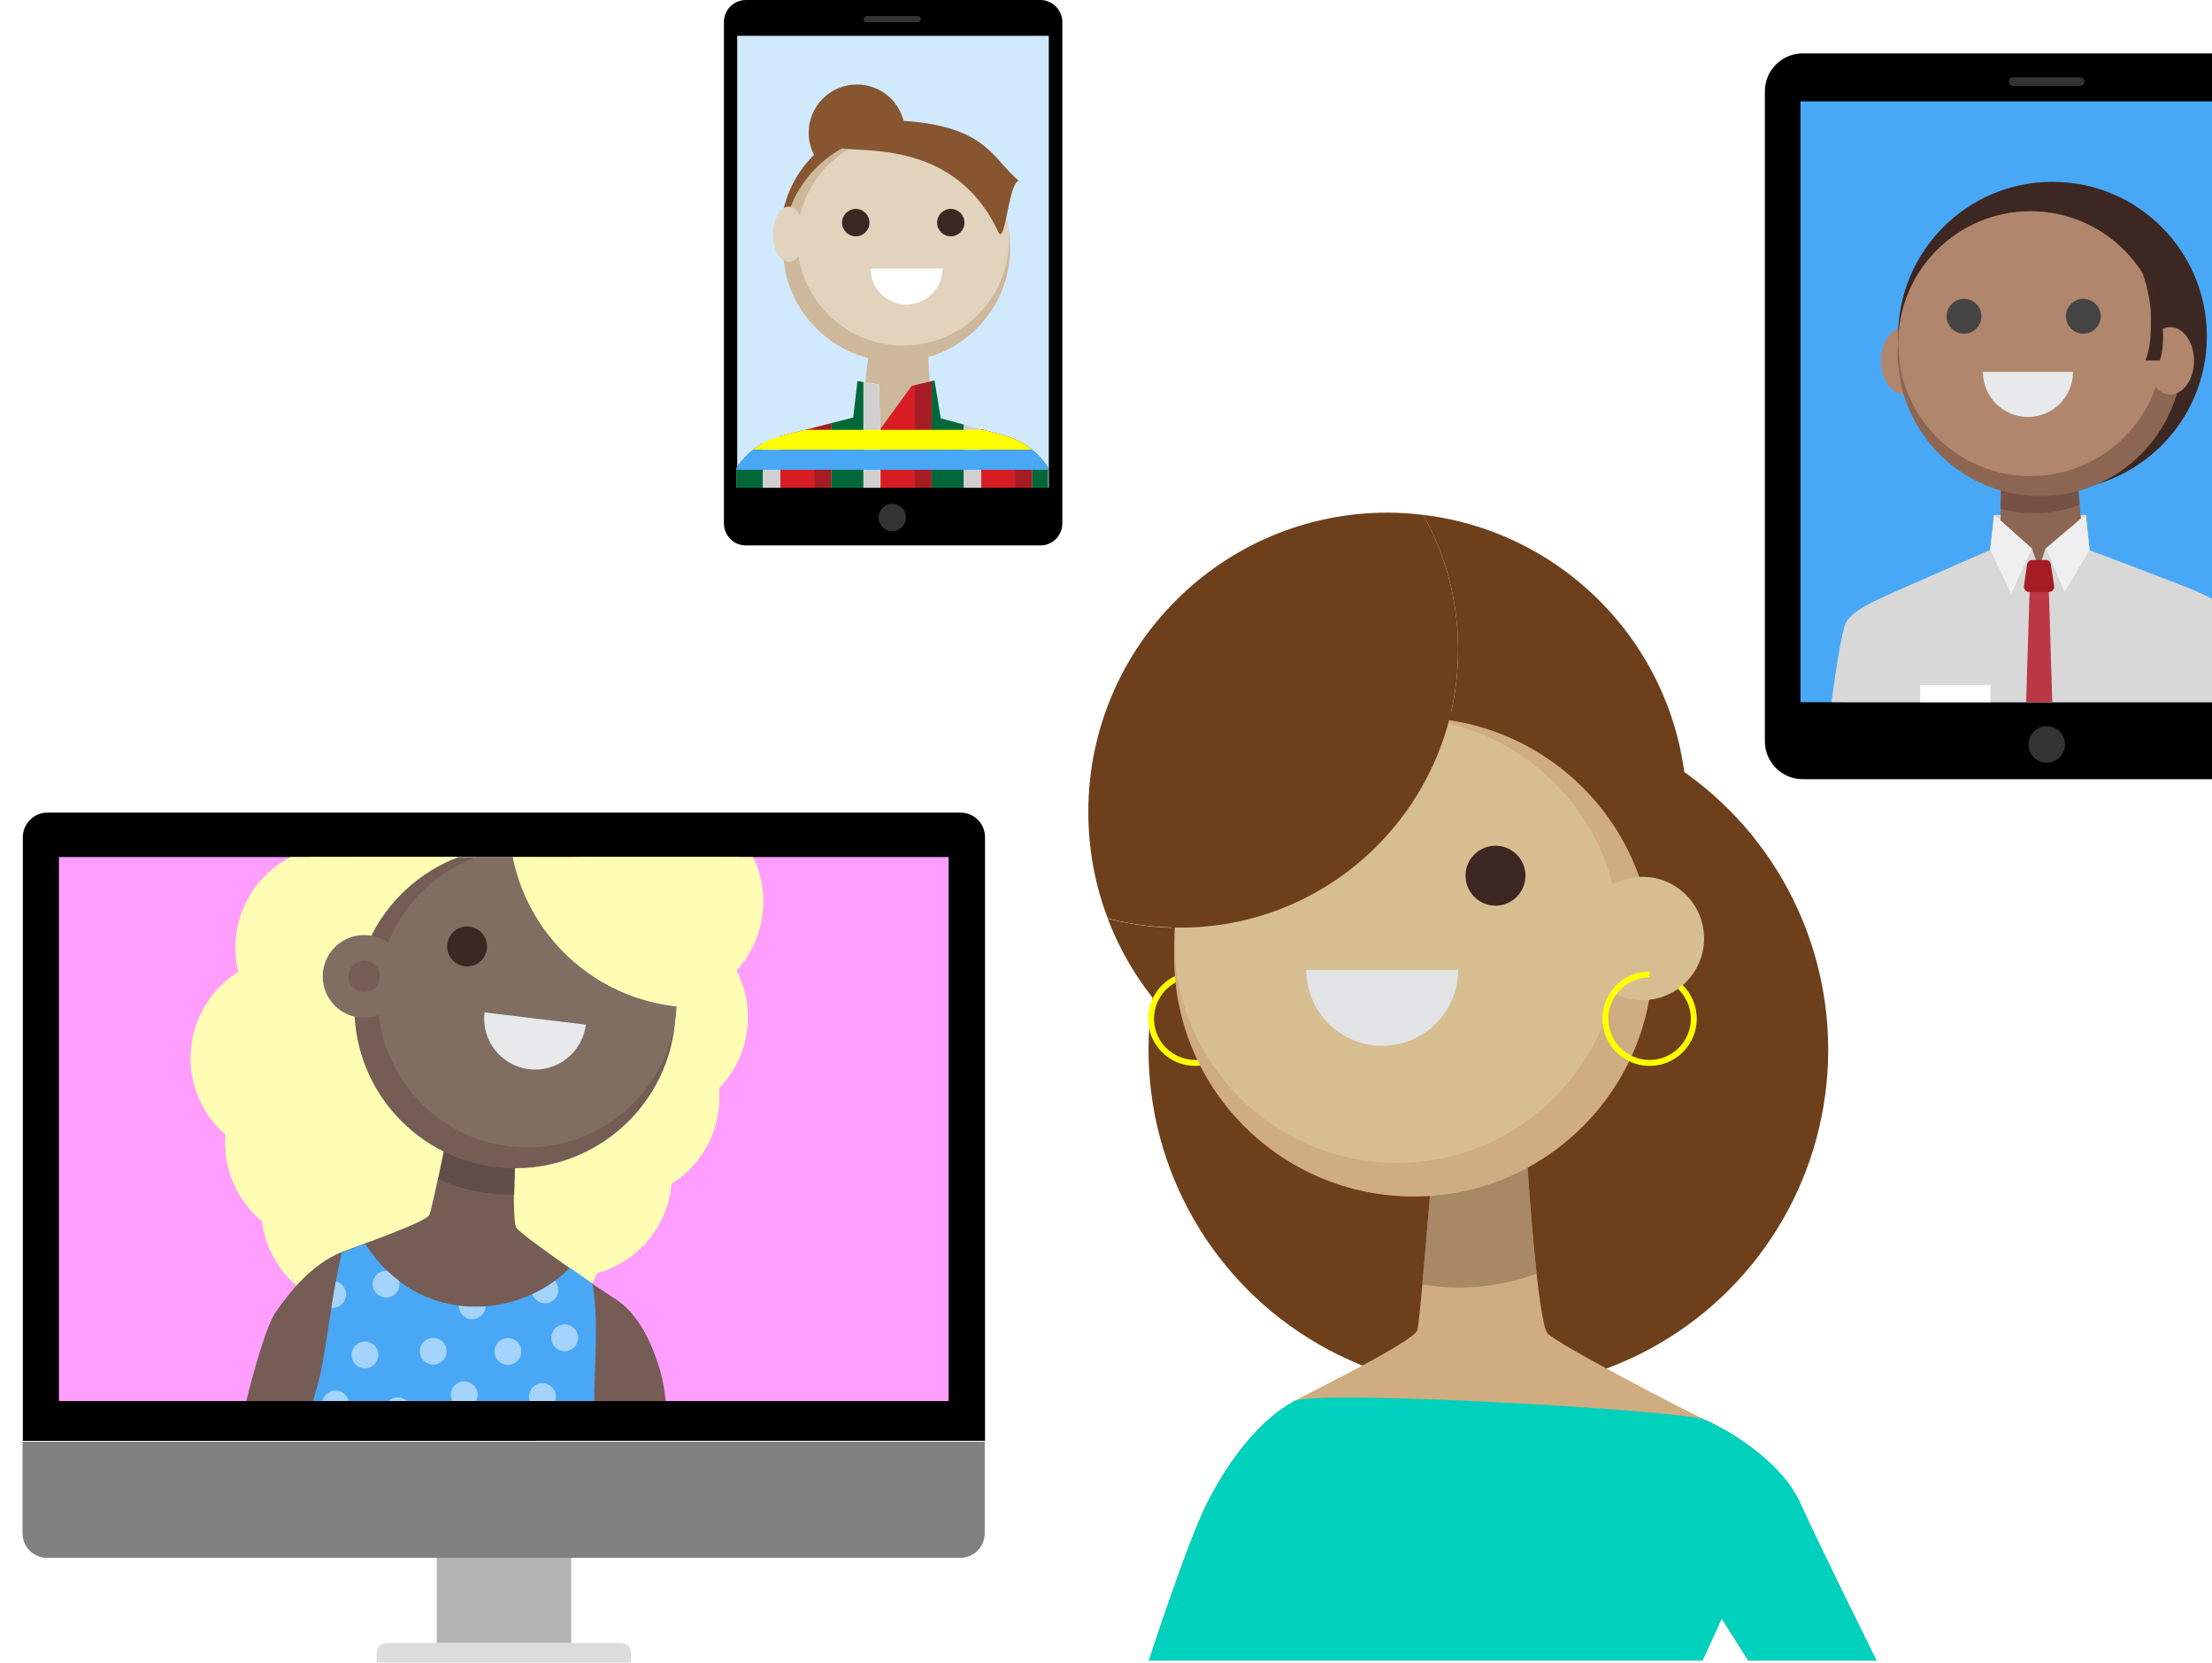 <?xml version="1.0" encoding="utf-8"?>
<!-- Generator: Adobe Illustrator 24.3.0, SVG Export Plug-In . SVG Version: 6.00 Build 0)  -->
<svg version="1.1" id="Layer_1" xmlns="http://www.w3.org/2000/svg" xmlns:xlink="http://www.w3.org/1999/xlink" x="0px" y="0px"
	 viewBox="0 0 775.2 582.5" style="enable-background:new 0 0 775.2 582.5;" xml:space="preserve">
<style type="text/css">
	.st0{clip-path:url(#SVGID_4_);fill:#FCFCFC;}
	.st1{clip-path:url(#SVGID_4_);}
	.st2{fill:#FFFFFF;}
	.st3{fill:#E6E6E6;}
	.st4{clip-path:url(#SVGID_4_);fill:#4E384B;}
	.st5{fill:#380089;}
	.st6{fill:#FF9EFF;}
	.st7{fill:#00D1BD;}
	.st8{fill:none;stroke:#E9E9F0;stroke-width:3.049;stroke-miterlimit:10;}
	.st9{fill:#E2E2E2;}
	.st10{fill:#F2F2F2;stroke:#CCCCCC;stroke-width:0.429;stroke-miterlimit:10;}
	.st11{fill:#333333;}
	.st12{fill:#837382;}
	.st13{fill:#D4CBD2;}
	.st14{fill-rule:evenodd;clip-rule:evenodd;fill:#CD2553;}
	.st15{fill:none;stroke:#B3B3B3;stroke-width:0.429;stroke-miterlimit:10;}
	.st16{fill:#FFFFFF;stroke:#D3D3D5;stroke-width:1.152;stroke-miterlimit:10;}
	.st17{clip-path:url(#SVGID_10_);fill:#FCFCFC;}
	.st18{clip-path:url(#SVGID_10_);fill:#4E384B;}
	.st19{clip-path:url(#SVGID_10_);fill:#00D1BD;}
	.st20{clip-path:url(#SVGID_10_);fill:none;stroke:#E9E9F0;stroke-width:3;stroke-miterlimit:10;}
	.st21{clip-path:url(#SVGID_10_);}
	.st22{clip-path:url(#SVGID_10_);fill:#837382;}
	.st23{clip-path:url(#SVGID_10_);fill-rule:evenodd;clip-rule:evenodd;fill:#CD2553;}
	.st24{clip-path:url(#SVGID_14_);}
	.st25{clip-path:url(#SVGID_18_);fill:#FCFCFC;}
	.st26{clip-path:url(#SVGID_18_);fill:#4E384B;}
	.st27{clip-path:url(#SVGID_18_);fill:#837382;}
	.st28{clip-path:url(#SVGID_18_);fill:#00D1BD;}
	.st29{clip-path:url(#SVGID_18_);fill:none;stroke:#E9E9F0;stroke-width:3;stroke-miterlimit:10;}
	.st30{clip-path:url(#SVGID_18_);}
	.st31{clip-path:url(#SVGID_20_);fill:#CD2553;}
	.st32{clip-path:url(#SVGID_18_);fill:#E1EFF4;}
	.st33{fill:#1163A2;}
	.st34{fill:#FFFFFF;stroke:#D3D3D5;stroke-width:0.974;stroke-miterlimit:10;}
	.st35{fill:#FFFFFF;stroke:#D3D3D5;stroke-width:0.972;stroke-miterlimit:10;}
	.st36{fill:none;stroke:#333333;stroke-width:1.299;stroke-linecap:round;stroke-linejoin:round;stroke-miterlimit:10;}
	.st37{clip-path:url(#SVGID_22_);}
	.st38{clip-path:url(#SVGID_26_);}
	.st39{clip-path:url(#SVGID_30_);fill:#FCFCFC;}
	.st40{clip-path:url(#SVGID_30_);fill:#4E384B;}
	.st41{clip-path:url(#SVGID_30_);fill:#837382;}
	.st42{clip-path:url(#SVGID_30_);}
	.st43{clip-path:url(#SVGID_30_);fill:#00D1BD;}
	.st44{clip-path:url(#SVGID_30_);fill:none;stroke:#E9E9F0;stroke-width:3;stroke-miterlimit:10;}
	.st45{clip-path:url(#SVGID_32_);fill:#CD2553;}
	.st46{fill:#DDDDDD;}
	.st47{opacity:0.25;clip-path:url(#SVGID_30_);fill:#00D1BD;}
	.st48{opacity:0.25;clip-path:url(#SVGID_30_);fill:#7F50FF;}
	.st49{clip-path:url(#SVGID_34_);}
	.st50{display:none;}
	.st51{display:inline;fill:none;stroke:#00D1BD;stroke-width:4.639;stroke-linecap:round;stroke-miterlimit:10;}
	.st52{display:inline;fill:none;stroke:#380089;stroke-width:4.639;stroke-linecap:round;stroke-miterlimit:10;}
	.st53{display:inline;fill:none;stroke:#FFFFFF;stroke-width:4.639;stroke-linecap:round;stroke-miterlimit:10;}
	.st54{display:inline;fill:none;stroke:#7F50FF;stroke-width:4.639;stroke-linecap:round;stroke-miterlimit:10;}
	.st55{display:inline;fill:none;stroke:#DDCF21;stroke-width:4.639;stroke-linecap:round;stroke-miterlimit:10;}
	.st56{display:inline;fill:none;stroke:#FF00FF;stroke-width:4.639;stroke-linecap:round;stroke-miterlimit:10;}
	.st57{display:inline;}
	.st58{display:inline;fill:#FF9EFF;}
	.st59{display:inline;fill:#D980DC;}
	.st60{display:inline;fill:#FFB8FF;}
	.st61{fill:#1420B2;}
	.st62{fill:#D25A24;}
	.st63{fill:#C29F7D;}
	.st64{fill:#3E48C0;}
	.st65{fill:#A98566;}
	.st66{fill:#D4BB8E;}
	.st67{fill:#DEE0E2;}
	.st68{fill:#3D2722;}
	.st69{fill:#603813;}
	.st70{fill:#CDAA7D;}
	.st71{fill:#DFC699;}
	.st72{fill:#004C3D;}
	.st73{fill:#754C24;}
	.st74{fill:#242778;}
	.st75{display:inline;fill:none;stroke:#000000;stroke-width:6.488;stroke-miterlimit:10;}
	.st76{display:inline;fill:none;stroke:#000000;stroke-width:6.488;stroke-linecap:round;stroke-miterlimit:10;}
	.st77{fill:#E8DA21;}
	.st78{fill:#816E63;}
	.st79{fill:#604D49;}
	.st80{fill:#755D56;}
	.st81{fill:#B3B3B3;}
	.st82{fill:#DCDCDC;}
	.st83{fill:#A4D3FA;}
	.st84{clip-path:url(#SVGID_38_);}
	.st85{fill:#875631;}
	.st86{fill:#CEB89B;}
	.st87{fill:#E2D3BC;}
	.st88{clip-path:url(#SVGID_40_);}
	.st89{fill:#D71C24;}
	.st90{fill:#006838;}
	.st91{fill:#A51C24;}
	.st92{fill:#D0D0D0;}
	.st93{fill:#FFFF00;}
	.st94{fill:#49A8F6;}
	.st95{clip-path:url(#SVGID_42_);}
	.st96{fill:none;stroke:#00D1BD;stroke-width:4.739;stroke-linecap:round;stroke-miterlimit:10;}
	.st97{fill:none;stroke:#380089;stroke-width:4.739;stroke-linecap:round;stroke-miterlimit:10;}
	.st98{fill:none;stroke:#FFFFFF;stroke-width:4.739;stroke-linecap:round;stroke-miterlimit:10;}
	.st99{fill:none;stroke:#49A8F6;stroke-width:4.739;stroke-linecap:round;stroke-miterlimit:10;}
	.st100{fill:none;stroke:#7F50FF;stroke-width:4.739;stroke-linecap:round;stroke-miterlimit:10;}
	.st101{fill:none;stroke:#E6D821;stroke-width:4.739;stroke-linecap:round;stroke-miterlimit:10;}
	.st102{fill:none;stroke:#FF00FF;stroke-width:4.739;stroke-linecap:round;stroke-miterlimit:10;}
	.st103{display:none;clip-path:url(#SVGID_42_);}
	.st104{fill:#1F2733;}
	.st105{fill:#C89D80;}
	.st106{fill:none;stroke:#000000;stroke-width:0.886;stroke-miterlimit:10;}
	.st107{fill:#9F7F63;}
	.st108{fill:#B38975;}
	.st109{clip-path:url(#SVGID_46_);}
	.st110{opacity:0.7;}
	.st111{fill:none;stroke:#FFFFFF;stroke-width:0.886;stroke-miterlimit:10;}
	.st112{clip-path:url(#SVGID_48_);}
	.st113{fill:#231F20;}
	.st114{clip-path:url(#SVGID_50_);}
	.st115{fill:#D8D8D8;}
	.st116{fill:#B0866D;}
	.st117{fill:#8C6653;}
	.st118{fill:#755243;}
	.st119{fill:url(#SVGID_51_);}
	.st120{fill:#E7E9EB;}
	.st121{fill:#444444;}
	.st122{fill:#BC3744;}
	.st123{fill:#EFEFEF;}
	.st124{fill:#45DDCF;}
	.st125{fill:#A3735B;}
	.st126{clip-path:url(#SVGID_53_);}
	.st127{fill:#EDDF21;}
	.st128{fill:#866E63;}
	.st129{fill:#E3E5E7;}
	.st130{opacity:0.25;fill:#FFFFFF;}
	.st131{fill:#FF80FF;}
	.st132{clip-path:url(#SVGID_55_);}
	.st133{display:none;clip-path:url(#SVGID_55_);}
	.st134{clip-path:url(#SVGID_59_);}
	.st135{clip-path:url(#SVGID_61_);}
	.st136{clip-path:url(#SVGID_63_);}
	.st137{fill:url(#SVGID_64_);}
	.st138{clip-path:url(#SVGID_66_);}
	.st139{clip-path:url(#SVGID_72_);fill:#FCFCFC;}
	.st140{clip-path:url(#SVGID_72_);fill:#4E384B;}
	.st141{clip-path:url(#SVGID_72_);fill:#00D1BD;}
	.st142{clip-path:url(#SVGID_72_);fill:none;stroke:#E9E9F0;stroke-width:3;stroke-miterlimit:10;}
	.st143{clip-path:url(#SVGID_72_);}
	.st144{clip-path:url(#SVGID_72_);fill:#837382;}
	.st145{clip-path:url(#SVGID_72_);fill-rule:evenodd;clip-rule:evenodd;fill:#CD2553;}
	.st146{clip-path:url(#SVGID_72_);fill:#E1EFF4;}
	.st147{opacity:0.25;clip-path:url(#SVGID_72_);fill:#00D1BD;}
	.st148{clip-path:url(#SVGID_78_);fill:#FCFCFC;}
	.st149{clip-path:url(#SVGID_78_);fill:#4E384B;}
	.st150{clip-path:url(#SVGID_78_);fill:#00D1BD;}
	.st151{clip-path:url(#SVGID_78_);fill:none;stroke:#E9E9F0;stroke-width:3;stroke-miterlimit:10;}
	.st152{clip-path:url(#SVGID_78_);}
	.st153{clip-path:url(#SVGID_78_);fill:#E1EFF4;}
	.st154{clip-path:url(#SVGID_78_);fill:#837382;}
	.st155{clip-path:url(#SVGID_78_);fill-rule:evenodd;clip-rule:evenodd;fill:#CD2553;}
	.st156{fill:#B28E66;}
	.st157{fill:#937150;}
	.st158{fill:#CBA87D;}
	.st159{fill:#333333;stroke:#000000;stroke-width:1.457;stroke-miterlimit:10;}
	.st160{fill:none;stroke:#000000;stroke-width:1.457;stroke-miterlimit:10;}
	.st161{fill:none;stroke:#000000;stroke-width:1.457;stroke-linecap:round;stroke-miterlimit:10;}
	.st162{fill:#4D4D4D;}
	.st163{fill:#1A1A1A;}
	.st164{fill:#E4E4E4;}
	.st165{fill:#666666;}
	.st166{fill:#999999;}
	.st167{fill:#7F50FF;}
	.st168{clip-path:url(#SVGID_82_);}
	.st169{fill:#806E63;}
	.st170{opacity:0.5;clip-path:url(#SVGID_84_);fill:#FFFFFF;}
	.st171{fill:#F5D4B0;}
	.st172{fill:none;stroke:#00D1BD;stroke-width:2.158;stroke-linecap:round;stroke-miterlimit:10;}
	.st173{fill:none;stroke:#7F50FF;stroke-width:2.158;stroke-linecap:round;stroke-miterlimit:10;}
	.st174{fill:none;stroke:#E6D821;stroke-width:2.158;stroke-linecap:round;stroke-miterlimit:10;}
	.st175{fill:none;stroke:#FF00FF;stroke-width:2.158;stroke-linecap:round;stroke-miterlimit:10;}
	.st176{fill:none;stroke:#49A8F6;stroke-width:2.158;stroke-linecap:round;stroke-miterlimit:10;}
	.st177{fill:#333333;stroke:#000000;stroke-width:1.936;stroke-miterlimit:10;}
	.st178{fill:none;stroke:#000000;stroke-width:1.936;stroke-miterlimit:10;}
	.st179{fill:none;stroke:#000000;stroke-width:1.936;stroke-linecap:round;stroke-miterlimit:10;}
	.st180{fill:#808285;}
	.st181{fill:#A7A9AC;}
	.st182{clip-path:url(#SVGID_86_);}
	.st183{opacity:0.5;clip-path:url(#SVGID_88_);fill:#FFFFFF;}
	.st184{fill:none;stroke:#00D1BD;stroke-width:2.919;stroke-linecap:round;stroke-miterlimit:10;}
	.st185{fill:none;stroke:#7F50FF;stroke-width:2.919;stroke-linecap:round;stroke-miterlimit:10;}
	.st186{fill:none;stroke:#E6D821;stroke-width:2.919;stroke-linecap:round;stroke-miterlimit:10;}
	.st187{fill:none;stroke:#FF00FF;stroke-width:2.919;stroke-linecap:round;stroke-miterlimit:10;}
	.st188{fill:none;stroke:#49A8F6;stroke-width:2.919;stroke-linecap:round;stroke-miterlimit:10;}
	.st189{clip-path:url(#SVGID_92_);}
	.st190{opacity:0.5;clip-path:url(#SVGID_94_);fill:#FFFFFF;}
	.st191{fill:none;}
	.st192{clip-path:url(#SVGID_96_);}
	.st193{fill:url(#SVGID_97_);}
	.st194{fill:#6D401B;}
	.st195{fill:#CFAD80;}
	.st196{opacity:0.81;fill:#A1805F;}
	.st197{fill:none;stroke:#FFFF00;stroke-width:2.078;stroke-miterlimit:10;}
	.st198{fill:#D7BE91;}
	.st199{fill:#E1E3E5;}
	.st200{fill:#D1E9FD;}
	.st201{clip-path:url(#SVGID_99_);}
	.st202{clip-path:url(#SVGID_101_);}
	.st203{fill:#808080;}
	.st204{clip-path:url(#SVGID_103_);}
	.st205{fill:#FFFDB3;}
	.st206{opacity:0.5;clip-path:url(#SVGID_105_);fill:#FFFFFF;}
	.st207{clip-path:url(#SVGID_109_);}
	.st208{fill:url(#SVGID_110_);}
	.st209{clip-path:url(#SVGID_112_);}
	.st210{clip-path:url(#SVGID_114_);}
	.st211{clip-path:url(#SVGID_116_);}
	.st212{opacity:0.5;clip-path:url(#SVGID_118_);fill:#FFFFFF;}
	.st213{fill:#CCCCCC;}
	.st214{fill:#2B98E2;}
	.st215{fill:none;stroke:#49A8F6;stroke-width:2.898;stroke-linecap:round;stroke-miterlimit:10;}
	.st216{fill:none;stroke:#FFFF00;stroke-width:1.264;stroke-linecap:round;stroke-linejoin:round;stroke-miterlimit:10;}
	.st217{clip-path:url(#SVGID_120_);fill:#E1E3E5;}
	.st218{clip-path:url(#SVGID_122_);}
	.st219{fill:#D55A24;}
	.st220{fill:#C5A27D;}
	.st221{fill:#AC8866;}
	.st222{fill:#DFD3FF;}
	.st223{opacity:0.25;fill:#380089;}
	.st224{clip-path:url(#SVGID_126_);}
	.st225{opacity:0.5;clip-path:url(#SVGID_128_);fill:#FFFFFF;}
	.st226{clip-path:url(#SVGID_130_);fill:#E1E3E5;}
	.st227{clip-path:url(#SVGID_132_);}
</style>
<g>
	<defs>
		<rect id="SVGID_41_" x="-590.8" y="-1304.4" width="1366" height="726.2"/>
	</defs>
	<clipPath id="SVGID_2_">
		<use xlink:href="#SVGID_41_"  style="overflow:visible;"/>
	</clipPath>
	<g style="display:none;clip-path:url(#SVGID_2_);">
		<line class="st51" x1="414.2" y1="17.8" x2="415.9" y2="27.8"/>
		<line class="st52" x1="361.1" y1="46.8" x2="358.7" y2="63.8"/>
		<line class="st53" x1="317.7" y1="-1.7" x2="316.5" y2="8.4"/>
		<line class="st53" x1="545.7" y1="11.5" x2="536.6" y2="16.1"/>
	</g>
	<g style="display:none;clip-path:url(#SVGID_2_);">
		<g class="st57">
			<path class="st70" d="M460.5-52.3l-1.7,80.2c0,0-53.8,35.9-61.9,39.7c-8.1,3.8-13.8,4.8-24.8,12c-11,7.2-14.1,97-14.1,97h265.7
				c0,0-2.3-74.5-5.3-82.3c-3-7.8-15.8-22.5-24.9-26.6s-77.3-37.4-77.3-37.4L505-39.5L460.5-52.3z"/>
			<path class="st72" d="M457.8,0.6l-6.2,24.7c0,0-46.6,38.4-54.7,42.2c-8.1,3.8-13.8,4.8-24.8,12c-11,7.2-20.9,97-20.9,97h281.5
				c0,0-11.3-74.5-14.3-82.3c-3-7.8-15.8-22.5-24.9-26.6s-72.1-37-72.1-37l-8.6-31.2c0,0-14.3,6.8-28.1,6.8S457.8,0.6,457.8,0.6z"/>
		</g>
	</g>
	<g style="display:none;clip-path:url(#SVGID_2_);">
		<g class="st57">
			<circle class="st77" cx="722.9" cy="-52.2" r="124.6"/>
			<path class="st78" d="M737.1-10.9c0,0,3.8,58.6,7.6,62.6c4,4.2,50.2,28.2,57.8,31.7c14,6.5,28.9,17.9,34.5,30.2
				c7.6,16.6,28.1,58,28.1,58h-47.1l-9.7-15.4l-7,15.4h-203c0,0,14.2-43.8,21.4-58c6.5-12.9,17.3-29.2,31.8-37.1
				c8.2-4.5,43.9-21.8,45.1-26s5.7-61.5,5.7-61.5H737.1z"/>
			<path class="st79" d="M698.7,33.8c4.4,0.7,8.8,1.1,13.4,1.1c10,0,19.6-1.8,28.5-5.1c-2-18.1-3.5-40.7-3.5-40.7h-34.7
				C702.4-10.9,700.4,15.5,698.7,33.8z"/>
			<circle class="st80" cx="695.5" cy="-86.2" r="87.7"/>
			<path class="st6" d="M802.5,83.5c14,6.5,28.9,17.9,34.5,30.2c7.6,16.6,28.1,58,28.1,58h-47.1l-9.7-15.4l-7,15.4h-203
				c0,0,14.2-43.8,21.4-58c6.5-12.9,17.3-29.2,31.8-37.1C659.9,72.1,794.9,79.9,802.5,83.5z"/>
		</g>
	</g>
</g>
<rect x="-590.8" y="-144.4" class="st191" width="1366" height="726.2"/>
<g>
	<path d="M816.1,32v227.7c0,7.3-5.9,13.3-13.3,13.3h-171c-7.3,0-13.3-5.9-13.3-13.3V32c0-7.3,5.9-13.3,13.3-13.3h171
		C810.1,18.7,816.1,24.7,816.1,32z"/>
	<circle class="st11" cx="717.3" cy="260.8" r="6.4"/>
	
		<rect x="611.3" y="55.2" transform="matrix(4.492235e-11 -1 1 4.492235e-11 575.773 857.323)" class="st94" width="210.5" height="171.1"/>
	<path class="st11" d="M705.5,27.1h23.6c0.8,0,1.5,0.7,1.5,1.5v0c0,0.8-0.7,1.5-1.5,1.5h-23.6c-0.8,0-1.5-0.7-1.5-1.5v0
		C704,27.8,704.6,27.1,705.5,27.1z"/>
	<g>
		<defs>
			<rect id="SVGID_95_" x="631" y="35.5" width="171.1" height="210.5"/>
		</defs>
		<clipPath id="SVGID_4_">
			<use xlink:href="#SVGID_95_"  style="overflow:visible;"/>
		</clipPath>
		<g class="st1">
			<polygon class="st115" points="697.5,192.7 732.3,192.7 731,180.4 698.9,180.4 			"/>
			<ellipse class="st116" cx="667.5" cy="126.4" rx="8.3" ry="11.8"/>
			<path class="st117" d="M701.7,158.7l-0.9,34.9c0,0-31.7,11.8-36,13.8s-14.4,5.9-16.7,10.6c-2.9,5.8-2.4,52-2.4,52h142.4
				c0,0,1.7-45.3-1.5-51.3c-2.1-3.9-12.6-9.3-17.4-11.4s-39-14.7-39-14.7l-2.4-27.8L701.7,158.7z"/>
			<path class="st118" d="M728.8,176.8c-3.7,1.5-9.6,3-15,3c-4.8,0-8.3-0.3-12.7-1.6l0.2-8.8l26.9,0.7L728.8,176.8z"/>
			<circle class="st68" cx="719.3" cy="117.8" r="54.1"/>
			
				<linearGradient id="SVGID_6_" gradientUnits="userSpaceOnUse" x1="-7337.578" y1="128.596" x2="-7337.578" y2="120.505" gradientTransform="matrix(-1 0 0 1 -6622.532 0)">
				<stop  offset="1.096526e-02" style="stop-color:#8C6653"/>
				<stop  offset="1" style="stop-color:#3D2722"/>
			</linearGradient>
			<circle style="fill:url(#SVGID_6_);" cx="715" cy="123.9" r="49.9"/>
			<circle class="st116" cx="711.6" cy="120.4" r="46.4"/>
			<path class="st120" d="M726.5,130.3c0,8.7-7.1,15.8-15.8,15.8s-15.8-7.1-15.8-15.8H726.5z"/>
			<circle class="st121" cx="688.3" cy="110.8" r="6.1"/>
			<circle class="st121" cx="730.1" cy="110.8" r="6.1"/>
			<ellipse class="st116" cx="760.6" cy="126.4" rx="8.3" ry="11.8"/>
			<path class="st115" d="M714.6,199.3l-2.5-7.1l-13.3-11.8l-1.4,12.3c0,0-29.1,12.7-33.5,14.7c-4.3,2-14.6,6-17,10.8
				c-2.9,5.9-8.2,52.8-8.2,52.8h154.8c0,0-2.7-46-6-52.2c-2.1-4-12.8-9.5-17.7-11.6c-4.9-2.2-37.7-14.5-37.7-14.5l-1.4-12.3
				l-13.9,11.8L714.6,199.3z"/>
			<polygon class="st122" points="709.3,271 720,271 718,206.1 711.3,206.1 			"/>
			<polygon class="st123" points="732.3,192.7 723.5,207.4 717.1,192.2 731,180.4 			"/>
			<polygon class="st123" points="697.5,192.7 704.8,208 712.1,192.2 698.9,180.4 			"/>
			<path class="st91" d="M711.1,207.4h7c1.1,0,2-1,1.8-2.1l-1.2-7.6c-0.1-0.9-0.9-1.6-1.8-1.5l-4.7,0c-0.9,0-1.7,0.7-1.8,1.6
				l-1.1,7.6C709.2,206.4,710,207.4,711.1,207.4z"/>
			<g>
				<path class="st68" d="M753.8,110.8c0-4.1-1.2-10.6-3-15.2c4.3,6.4,7.9,16.1,7.2,24.7c-0.1,2-0.5,4.2-1.1,6h-5
					C753.8,121.3,753.8,116.6,753.8,110.8z"/>
			</g>
			
				<rect x="672.9" y="246.5" transform="matrix(-1 -4.440549e-11 4.440549e-11 -1 1370.419 514.431)" class="st123" width="24.6" height="21.5"/>
			
				<rect x="672.9" y="240" transform="matrix(-1 -4.529367e-11 4.529367e-11 -1 1370.419 486.471)" class="st2" width="24.6" height="6.4"/>
		</g>
	</g>
</g>
<g>
	<g>
		<g>
			<circle class="st194" cx="521.6" cy="367.8" r="119.1"/>
		</g>
		<path class="st195" d="M535.2,407.3c0,0,3.6,56.1,7.2,59.9c3.8,4,48,26.9,55.3,30.3c13.4,6.2,27.7,17.1,33,28.8
			c7.2,15.9,26.9,55.5,26.9,55.5h-45l-9.3-14.7l-6.7,14.7H402.6c0,0,13.6-41.9,20.5-55.4c6.3-12.3,16.6-27.9,30.4-35.5
			c7.9-4.3,42-20.9,43.2-24.9c1.1-4,5.4-58.8,5.4-58.8H535.2z"/>
		<g>
			<path class="st194" d="M498.8,180.4c7.8,14,12.2,30.1,12.2,47.2c0,53.8-43.6,97.5-97.5,97.5c-8.8,0-17.2-1.2-25.3-3.3
				c15,39.6,53.3,67.7,98.1,67.7c57.9,0,104.9-47,104.9-104.9C591.2,230.8,550.8,186.6,498.8,180.4z"/>
		</g>
		<path class="st196" d="M498.4,450c4.2,0.7,8.5,1.1,12.8,1.1c9.6,0,18.8-1.7,27.3-4.9c-1.9-17.3-3.3-38.9-3.3-38.9H502
			C502,407.3,500.1,432.5,498.4,450z"/>
		<path class="st197" d="M429.6,345.7c2.9,2.8,4.8,6.8,4.8,11.2c0,8.5-6.9,15.5-15.5,15.5s-15.5-6.9-15.5-15.5
			c0-8.5,6.9-15.5,15.5-15.5"/>
		<circle class="st195" cx="495.4" cy="335.3" r="83.9"/>
		<circle class="st198" cx="489.6" cy="329.4" r="78"/>
		<circle class="st68" cx="524.1" cy="306.8" r="10.5"/>
		<circle class="st68" cx="445.8" cy="306.8" r="10.5"/>
		<path class="st199" d="M511,339.8c0,14.7-11.9,26.6-26.6,26.6s-26.6-11.9-26.6-26.6H511z"/>
		<g>
			<path class="st194" d="M511,227.6c0-17.1-4.4-33.2-12.2-47.2c-4.1-0.5-8.3-0.8-12.5-0.8c-57.9,0-104.9,47-104.9,104.9
				c0,13.1,2.4,25.7,6.8,37.2c8.1,2.2,16.6,3.3,25.3,3.3C467.3,325.1,511,281.4,511,227.6z"/>
		</g>
		<circle class="st198" cx="575.6" cy="328.8" r="21.6"/>
		<path class="st197" d="M588.8,345.7c2.9,2.8,4.8,6.8,4.8,11.2c0,8.5-6.9,15.5-15.5,15.5c-8.5,0-15.5-6.9-15.5-15.5
			c0-8.5,6.9-15.5,15.5-15.5"/>
		<path class="st7" d="M597.8,497.5c13.4,6.2,27.7,17.1,33,28.8c7.2,15.9,26.9,55.5,26.9,55.5h-45l-9.3-14.7l-6.7,14.7H402.6
			c0,0,13.6-41.9,20.5-55.4c6.3-12.3,16.6-27.9,30.4-35.5C461.3,486.7,590.5,494.1,597.8,497.5z"/>
	</g>
</g>
<g>
	<path d="M372.3,7.7v175.7c0,4.3-3.5,7.7-7.7,7.7H261.4c-4.3,0-7.7-3.5-7.7-7.7V7.7c0-4.3,3.5-7.7,7.7-7.7l103.2,0
		C368.8,0,372.3,3.5,372.3,7.7z"/>
	<circle class="st11" cx="312.7" cy="181.3" r="4.8"/>
	
		<rect x="233.9" y="37.1" transform="matrix(4.490103e-11 -1 1 4.490103e-11 221.255 404.744)" class="st200" width="158.3" height="109.2"/>
	<path class="st11" d="M303.8,5.6l17.8,0c0.6,0,1.1,0.5,1.1,1.1v0c0,0.6-0.5,1.1-1.1,1.1h-17.8c-0.6,0-1.1-0.5-1.1-1.1v0
		C302.7,6.1,303.2,5.6,303.8,5.6z"/>
	<g>
		<defs>
			
				<rect id="SVGID_98_" x="233.6" y="37.1" transform="matrix(4.489038e-11 -1 1 4.489038e-11 220.984 404.473)" width="158.3" height="109.2"/>
		</defs>
		<clipPath id="SVGID_8_">
			<use xlink:href="#SVGID_98_"  style="overflow:visible;"/>
		</clipPath>
		<g style="clip-path:url(#SVGID_8_);">
			<g>
				<circle class="st85" cx="300.3" cy="46.5" r="16.9"/>
				<g>
					<g>
						<circle class="st85" cx="312.6" cy="82.1" r="39"/>
					</g>
					<path class="st86" d="M325.2,123l1.2,22.7l25.3,6.8c9.9,2.6,17.4,10.7,19.4,20.7l6.9,34.5h-21l-4.3-20l-0.8,20h-78.7l-1.2-20.3
						l-3.6,20.3h-21.9l7.8-34.8c2.2-9.9,9.8-17.7,19.6-20.2l27.9-7.1l2.6-21.5L325.2,123z"/>
					<circle class="st86" cx="314.2" cy="86.9" r="39.8"/>
					<circle class="st87" cx="316.5" cy="84" r="37.1"/>
					<path class="st2" d="M305.1,94.1c0,7,5.7,12.6,12.6,12.6s12.6-5.7,12.6-12.6H305.1z"/>
					<g>
						<path class="st85" d="M292.4,50.8c-1.4-3.6-1-11,27.5-8.2c26,2.6,28,13,37.1,20.7c-3.6,0.8-4.7,23.3-7.2,17.9
							C332.9,45,294.2,55.3,292.4,50.8z"/>
					</g>
					<circle class="st68" cx="299.9" cy="78" r="4.8"/>
					<circle class="st68" cx="333.2" cy="78" r="4.8"/>
					<ellipse class="st87" cx="276.4" cy="82.1" rx="5.5" ry="9.7"/>
					<g>
						<defs>
							<path id="SVGID_100_" d="M327.5,133.3l2.2,13.3l22,5.9c9.9,2.6,17.4,10.7,19.4,20.7l6.9,34.5h-21l-4.3-20l-0.8,20h-78.7
								l-1.2-20.3l-3.6,20.3h-21.9l7.8-34.8c2.2-9.9,9.8-17.7,19.6-20.2l25.1-6.4l1.5-12.8l7.6,1.3l0.3,15.7l11.1-15.3L327.5,133.3z
								"/>
						</defs>
						<clipPath id="SVGID_10_">
							<use xlink:href="#SVGID_100_"  style="overflow:visible;"/>
						</clipPath>
						<g class="st21">
							<rect x="273.4" y="130.4" class="st89" width="12" height="93.3"/>
							<rect x="291.3" y="130.4" class="st90" width="12" height="93.3"/>
							<rect x="285.3" y="130.4" class="st91" width="6" height="93.3"/>
							<rect x="302.6" y="130.4" class="st2" width="6" height="93.3"/>
							<rect x="302.6" y="130.4" class="st92" width="6" height="93.3"/>
							<rect x="238.2" y="130.4" class="st89" width="12" height="93.3"/>
							<rect x="256.1" y="130.4" class="st90" width="12" height="93.3"/>
							<rect x="250.1" y="130.4" class="st91" width="6" height="93.3"/>
							<rect x="267.4" y="130.4" class="st2" width="6" height="93.3"/>
							<rect x="267.4" y="130.4" class="st92" width="6" height="93.3"/>
							<rect x="343.8" y="130.4" class="st89" width="12" height="93.3"/>
							<rect x="361.7" y="130.4" class="st90" width="12" height="93.3"/>
							<rect x="355.7" y="130.4" class="st91" width="6" height="93.3"/>
							<rect x="373" y="130.4" class="st2" width="6" height="93.3"/>
							<rect x="373" y="130.4" class="st92" width="6" height="93.3"/>
							<rect x="308.6" y="130.4" class="st89" width="12" height="93.3"/>
							<rect x="326.5" y="130.4" class="st90" width="12" height="93.3"/>
							<rect x="320.5" y="130.4" class="st91" width="6" height="93.3"/>
							<rect x="337.8" y="130.4" class="st2" width="6" height="93.3"/>
							<rect x="337.8" y="130.4" class="st92" width="6" height="93.3"/>
							
								<rect x="305.8" y="82.1" transform="matrix(2.600526e-13 1 -1 2.600526e-13 463.425 -155.198)" class="st93" width="7" height="143.9"/>
							
								<rect x="305.8" y="89.1" transform="matrix(1.041650e-12 1 -1 1.041650e-12 470.409 -148.213)" class="st94" width="7" height="143.9"/>
							
								<rect x="305.8" y="113.4" transform="matrix(-1.836970e-16 1 -1 -1.836970e-16 494.641 -123.982)" class="st93" width="7" height="143.9"/>
							
								<rect x="305.8" y="120.3" transform="matrix(1.041650e-12 1 -1 1.041650e-12 501.625 -116.997)" class="st94" width="7" height="143.9"/>
						</g>
					</g>
				</g>
			</g>
		</g>
	</g>
</g>
<g>
	<g>
		
			<rect x="153" y="528.5" transform="matrix(-1 -4.497970e-11 4.497970e-11 -1 353.155 1104.159)" class="st81" width="47.1" height="47.1"/>
		<path class="st203" d="M8,505.1h337.1v32.1c0,4.7-3.8,8.6-8.6,8.6h-320c-4.7,0-8.6-3.8-8.6-8.6V505.1z"/>
		<path d="M16.6,284.7h320c4.7,0,8.6,3.8,8.6,8.6v211.5H8V293.3C8,288.6,11.9,284.7,16.6,284.7z"/>
		
			<rect x="20.7" y="300.3" transform="matrix(-1 -4.488333e-11 4.488333e-11 -1 353.155 791.162)" class="st6" width="311.8" height="190.6"/>
		<path class="st82" d="M135.5,575.6h82.2c1.9,0,3.4,1.5,3.4,3.4v3.5H132V579C132,577.2,133.6,575.6,135.5,575.6z"/>
		<g>
			<defs>
				
					<rect id="SVGID_102_" x="20.7" y="300.3" transform="matrix(-1 -4.488333e-11 4.488333e-11 -1 353.155 791.162)" width="311.8" height="190.6"/>
			</defs>
			<clipPath id="SVGID_12_">
				<use xlink:href="#SVGID_102_"  style="overflow:visible;"/>
			</clipPath>
			<g style="clip-path:url(#SVGID_12_);">
				<g>
					<g>
						<circle class="st6" cx="160.4" cy="372.5" r="80"/>
						<circle class="st205" cx="144" cy="293.3" r="35.7"/>
						<circle class="st205" cx="118.2" cy="332" r="35.7"/>
						<circle class="st205" cx="102.5" cy="370.7" r="35.7"/>
						<circle class="st205" cx="114.6" cy="400.4" r="35.7"/>
						<circle class="st205" cx="127.2" cy="423.3" r="35.7"/>
						<circle class="st205" cx="176.6" cy="431.6" r="35.7"/>
						<circle class="st205" cx="199.8" cy="411.6" r="35.7"/>
						<circle class="st205" cx="216.4" cy="384.5" r="35.7"/>
						<circle class="st205" cx="226.4" cy="356.4" r="35.7"/>
						<circle class="st205" cx="231.8" cy="315.9" r="35.7"/>
						<circle class="st205" cx="219.7" cy="285.4" r="35.7"/>
						<circle class="st205" cx="182.9" cy="275.3" r="35.7"/>
						<path class="st80" d="M181.1,389.7c0,0-2.2,37.7-0.1,40.5c2.2,3,29.8,21.9,34.4,24.7c8.4,5.3,12.9,15.6,15.5,23.8
							c3.5,11.2,2.6,21.6,2.6,21.6l-24,16.3l-97.2-17.2l0.5-14.9l-4.6,26l-25.8-3.2c0,0,8.5-39,14.1-47.4
							c5.2-7.7,13.3-17.3,23.2-21.2c5.6-2.2,29.7-10.5,30.8-13.1c1.1-2.6,8.4-38.7,8.4-38.7L181.1,389.7z"/>
						<path class="st205" d="M190.9,249c-6.3,8.7-10.6,19.1-12,30.5c-4.4,35.9,21.1,68.5,57,72.9c5.8,0.7,11.6,0.6,17.1-0.2
							c-13.2,25.1-41,40.8-70.9,37.1c-38.6-4.7-66.1-39.9-61.4-78.5C125.2,275.1,155.7,248.9,190.9,249z"/>
						<path class="st79" d="M180.2,418.5c-2.8,0.1-5.9,0-8.8-0.4c-6.4-0.8-12.3-2.3-17.7-5.1c1.9-9.5,5.3-26,5.3-26l22.1,2.7
							C181.1,389.7,180.5,406.7,180.2,418.5z"/>
						<circle class="st80" cx="180.5" cy="353" r="56.3"/>
						<circle class="st169" cx="184.8" cy="349.6" r="52.4"/>
						<circle class="st68" cx="163.7" cy="331.6" r="7"/>
						<circle class="st68" cx="215.9" cy="338" r="7"/>
						<path class="st120" d="M169.8,354.7c-1.2,9.8,5.8,18.7,15.6,19.9s18.7-5.8,19.9-15.6L169.8,354.7z"/>
						<path class="st205" d="M178.9,279.5c1.4-11.4,5.7-21.8,12-30.5c2.8,0,5.6,0.2,8.4,0.5c38.6,4.7,66.1,39.9,61.4,78.5
							c-1.1,8.7-3.7,16.9-7.6,24.3c-5.6,0.8-11.3,0.9-17.1,0.2C200.1,348,174.5,315.4,178.9,279.5z"/>
						<circle class="st169" cx="127.6" cy="342.1" r="14.5"/>
						<circle class="st80" cx="127.6" cy="342.1" r="5.5"/>
						<path class="st94" d="M199.7,444.2c3.7,2.5,6.7,4.7,7.9,5.5c3.1,17.1-0.8,39.1,1.3,50.2c2.1,11.1,0.1,22.9,0.1,22.9
							l-104.5-12.8c0,0,3.3-12.7,6.7-24.4c3-10.2,4.4-28.5,8.6-46.8c1.6-0.6,4.6-1.7,8.2-3C147,465.3,182.2,462.1,199.7,444.2z"/>
						<g>
							<defs>
								<path id="SVGID_104_" d="M199.7,444.2c3.7,2.5,6.7,4.7,7.9,5.5c3.1,17.1-0.4,38,1.3,50.2c1.8,12.2,0.1,22.9,0.1,22.9
									l-101.9-12.5c0,0,0-12.3,2.9-20.6c4-11.4,5.4-32.3,9.8-51c1.6-0.6,4.6-1.7,8.2-3C147,465.3,182.2,462.1,199.7,444.2z"/>
							</defs>
							<clipPath id="SVGID_14_">
								<use xlink:href="#SVGID_104_"  style="overflow:visible;"/>
							</clipPath>
							<circle style="opacity:0.5;clip-path:url(#SVGID_14_);fill:#FFFFFF;" cx="127.9" cy="474.7" r="4.7"/>
							<circle style="opacity:0.5;clip-path:url(#SVGID_14_);fill:#FFFFFF;" cx="151.8" cy="473.4" r="4.7"/>
							<circle style="opacity:0.5;clip-path:url(#SVGID_14_);fill:#FFFFFF;" cx="162.7" cy="488.7" r="4.7"/>
							<circle style="opacity:0.5;clip-path:url(#SVGID_14_);fill:#FFFFFF;" cx="139.4" cy="494.3" r="4.7"/>
							<circle style="opacity:0.5;clip-path:url(#SVGID_14_);fill:#FFFFFF;" cx="175.1" cy="506.7" r="4.7"/>
							<circle style="opacity:0.5;clip-path:url(#SVGID_14_);fill:#FFFFFF;" cx="150.4" cy="511.5" r="4.7"/>
							<circle style="opacity:0.5;clip-path:url(#SVGID_14_);fill:#FFFFFF;" cx="190.1" cy="489.3" r="4.7"/>
							<circle style="opacity:0.5;clip-path:url(#SVGID_14_);fill:#FFFFFF;" cx="190.4" cy="518.8" r="4.7"/>
							<circle style="opacity:0.5;clip-path:url(#SVGID_14_);fill:#FFFFFF;" cx="178" cy="473.5" r="4.7"/>
							<circle style="opacity:0.5;clip-path:url(#SVGID_14_);fill:#FFFFFF;" cx="197.9" cy="468.7" r="4.7"/>
							<circle style="opacity:0.5;clip-path:url(#SVGID_14_);fill:#FFFFFF;" cx="191" cy="451.9" r="4.7"/>
							<circle style="opacity:0.5;clip-path:url(#SVGID_14_);fill:#FFFFFF;" cx="165.5" cy="457.5" r="4.7"/>
							<circle style="opacity:0.5;clip-path:url(#SVGID_14_);fill:#FFFFFF;" cx="135.3" cy="449.9" r="4.7"/>
							<circle style="opacity:0.5;clip-path:url(#SVGID_14_);fill:#FFFFFF;" cx="116.6" cy="453.5" r="4.7"/>
							<circle style="opacity:0.5;clip-path:url(#SVGID_14_);fill:#FFFFFF;" cx="117.6" cy="491.9" r="4.7"/>
							<circle style="opacity:0.5;clip-path:url(#SVGID_14_);fill:#FFFFFF;" cx="122.5" cy="508" r="4.7"/>
							<circle style="opacity:0.5;clip-path:url(#SVGID_14_);fill:#FFFFFF;" cx="201.8" cy="504.4" r="4.7"/>
						</g>
					</g>
				</g>
			</g>
		</g>
	</g>
</g>
</svg>
